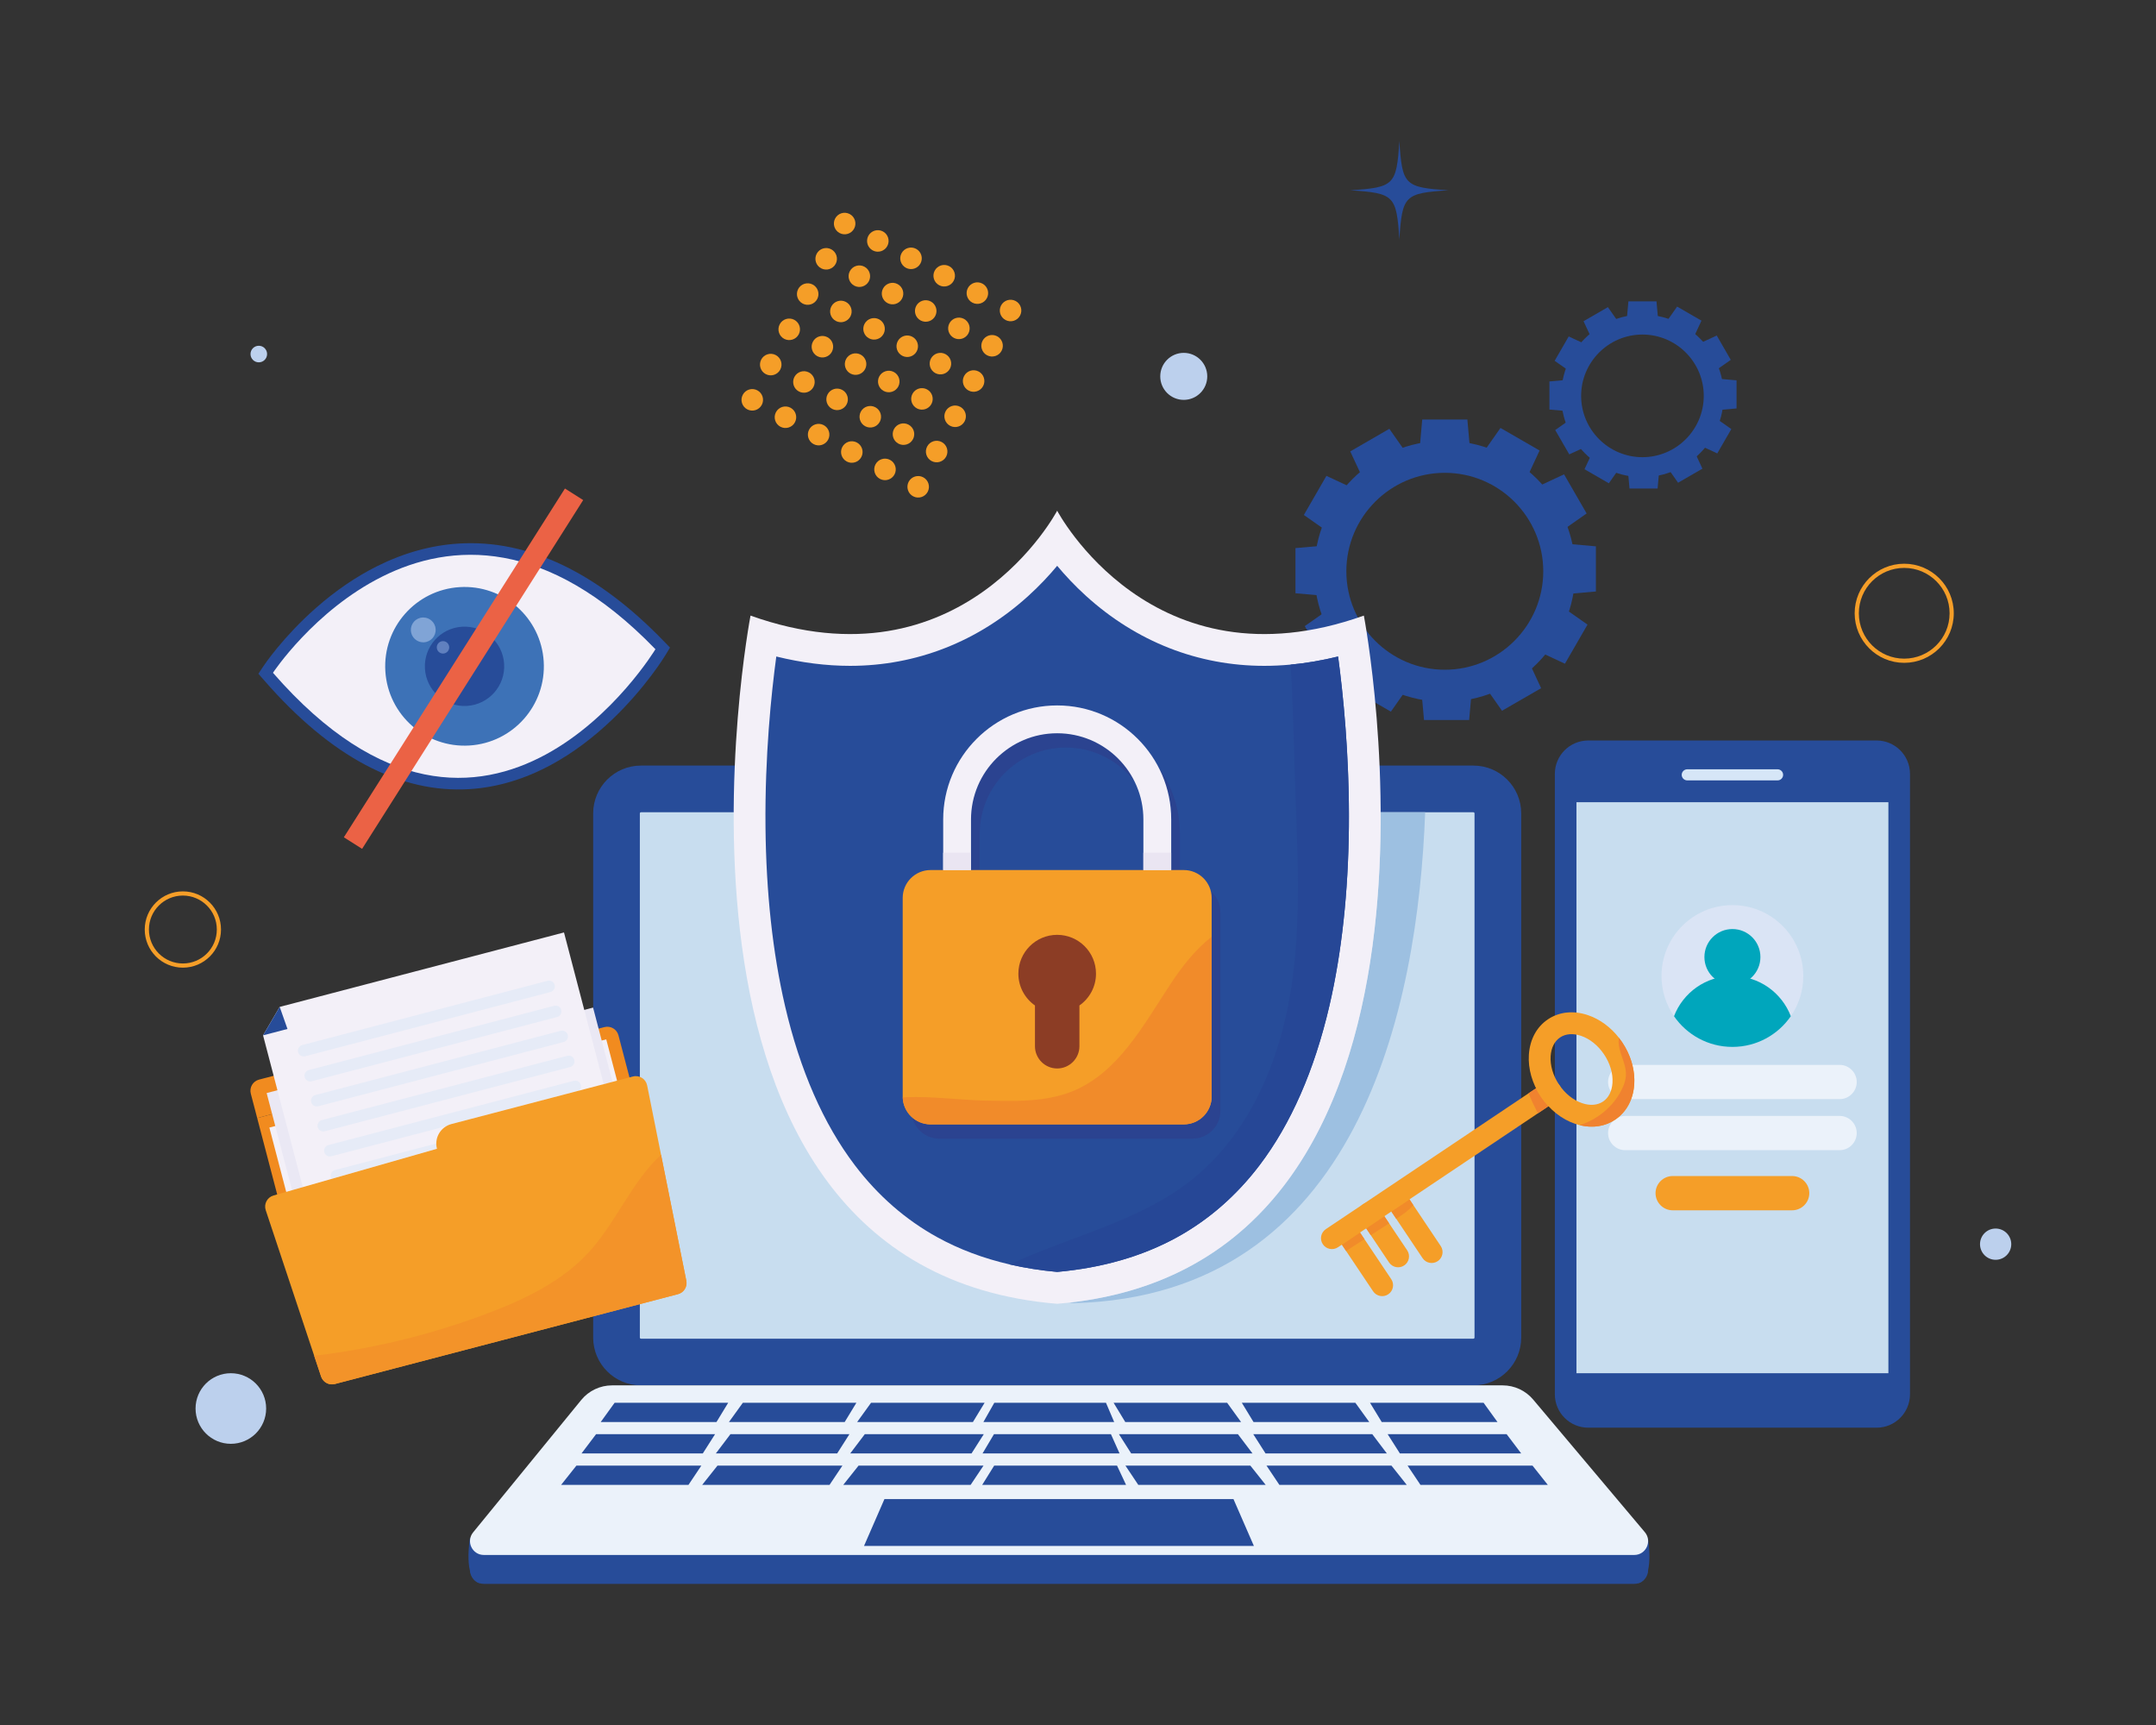 <?xml version="1.0" encoding="UTF-8"?>
<!-- Creator: CorelDRAW 2020 (64-Bit) -->
<svg xmlns="http://www.w3.org/2000/svg" xmlns:xlink="http://www.w3.org/1999/xlink" xmlns:xodm="http://www.corel.com/coreldraw/odm/2003" xml:space="preserve" width="127mm" height="101.6mm" version="1.1" style="shape-rendering:geometricPrecision; text-rendering:geometricPrecision; image-rendering:optimizeQuality; fill-rule:evenodd; clip-rule:evenodd" viewBox="0 0 12700 10160">
 <rect x="0" y="0" width="12700" height="10160" fill="#333333" stroke="none"/>
 <defs>
  <style type="text/css">
   <![CDATA[
    .fil0 {fill:none}
    .fil20 {fill:#FEFEFE;fill-rule:nonzero}
    .fil5 {fill:#F59E28;fill-rule:nonzero}
    .fil26 {fill:#F39329;fill-rule:nonzero}
    .fil17 {fill:#F18B2A;fill-rule:nonzero}
    .fil23 {fill:#F18B1F;fill-rule:nonzero}
    .fil21 {fill:#F0822F;fill-rule:nonzero}
    .fil12 {fill:#EB6245;fill-rule:nonzero}
    .fil8 {fill:#F3F0F8;fill-rule:nonzero}
    .fil4 {fill:#EBF2FA;fill-rule:nonzero}
    .fil24 {fill:#EAE8F4;fill-rule:nonzero}
    .fil18 {fill:#EAE5F2;fill-rule:nonzero}
    .fil25 {fill:#E6EBF7;fill-rule:nonzero}
    .fil6 {fill:#DAE4F5;fill-rule:nonzero}
    .fil3 {fill:#D6E6F7;fill-rule:nonzero}
    .fil2 {fill:#C8DDEF;fill-rule:nonzero}
    .fil16 {fill:#8C3D25;fill-rule:nonzero}
    .fil27 {fill:#BCD0ED;fill-rule:nonzero}
    .fil19 {fill:#BBD5EA;fill-rule:nonzero}
    .fil22 {fill:#B3CFE8;fill-rule:nonzero}
    .fil13 {fill:#9DC0E1;fill-rule:nonzero}
    .fil10 {fill:#80A4D6;fill-rule:nonzero}
    .fil11 {fill:#6080BF;fill-rule:nonzero}
    .fil9 {fill:#3D72B7;fill-rule:nonzero}
    .fil7 {fill:#00A6BC;fill-rule:nonzero}
    .fil1 {fill:#274C99;fill-rule:nonzero}
    .fil14 {fill:#264796;fill-rule:nonzero}
    .fil15 {fill:#2B4390;fill-rule:nonzero}
   ]]>
  </style>
 </defs>
 <g id="Layer_x0020_1">
  <rect class="fil0" x="-0.03" y="-0.03" width="12700" height="10160"></rect>
  <g id="_2731583358480">
   <path class="fil1" d="M8510.69 3944.64c-319.87,0 -579.95,-260.14 -579.95,-579.9 0,-319.77 260.08,-579.92 579.95,-579.92 319.72,0 579.94,260.15 579.94,579.92 0,319.76 -260.22,579.9 -579.94,579.9zm0 -1348.5c-424.53,0 -768.62,344.11 -768.62,768.6 0,424.48 344.09,768.59 768.62,768.59 424.38,0 768.48,-344.11 768.48,-768.59 0,-424.49 -344.1,-768.6 -768.48,-768.6z"></path>
   <polygon class="fil1" points="8659.37,2648.57 8362.01,2648.57 8377.64,2471.03 8643.6,2471.03 "></polygon>
   <polygon class="fil1" points="8286.45,2671.61 8028.81,2820.29 7953.69,2658.67 8183.94,2525.73 "></polygon>
   <polygon class="fil1" points="7974.9,2878.04 7826.37,3135.55 7680.41,3033.16 7813.32,2802.87 "></polygon>
   <polygon class="fil1" points="7808.45,3212.52 7808.45,3509.86 7630.95,3494.14 7630.95,3228.25 "></polygon>
   <polygon class="fil1" points="7831.53,3585.45 7980.21,3842.94 7818.48,3918.11 7685.72,3687.83 "></polygon>
   <polygon class="fil1" points="8037.99,3896.88 8295.34,4045.56 8193.12,4191.44 7962.86,4058.51 "></polygon>
   <polygon class="fil1" points="8372.33,4063.39 8669.69,4063.39 8654.06,4240.93 8388.25,4240.93 "></polygon>
   <polygon class="fil1" points="8745.25,4040.35 9002.89,3891.68 9078.02,4053.29 8847.76,4186.25 "></polygon>
   <polygon class="fil1" points="9056.8,3833.92 9205.33,3576.43 9351.29,3678.81 9218.38,3909.08 "></polygon>
   <polygon class="fil1" points="9223.25,3499.45 9223.25,3202.11 9400.75,3217.82 9400.75,3483.72 "></polygon>
   <polygon class="fil1" points="9200.31,3126.54 9051.64,2869.02 9213.22,2793.85 9346.13,3024.14 "></polygon>
   <polygon class="fil1" points="8993.86,2815.09 8736.36,2666.41 8838.73,2520.53 9068.99,2653.46 "></polygon>
   <path class="fil1" d="M9674.88 2692.73c-199.15,0 -361.16,-162.01 -361.16,-361.15 0,-199.15 162.01,-361.16 361.16,-361.16 199,0 361.15,162.01 361.15,361.16 0,199.14 -162.15,361.15 -361.15,361.15zm0 -839.83c-264.38,0 -478.73,214.32 -478.73,478.68 0,264.36 214.35,478.67 478.73,478.67 264.38,0 478.58,-214.31 478.58,-478.67 0,-264.36 -214.2,-478.68 -478.58,-478.68z"></path>
   <polygon class="fil1" points="9767.5,1885.57 9582.26,1885.57 9592.15,1774.99 9757.61,1774.99 "></polygon>
   <polygon class="fil1" points="9535.23,1899.92 9374.8,1992.51 9327.92,1891.86 9471.43,1809.05 "></polygon>
   <polygon class="fil1" points="9341.25,2028.47 9248.63,2188.85 9157.73,2125.07 9240.6,1981.66 "></polygon>
   <polygon class="fil1" points="9237.45,2236.79 9237.45,2421.96 9126.91,2412.16 9126.91,2246.58 "></polygon>
   <polygon class="fil1" points="9251.78,2469.04 9344.55,2629.4 9243.9,2676.22 9161.03,2532.8 "></polygon>
   <polygon class="fil1" points="9380.39,2663 9540.82,2755.59 9477.02,2846.46 9333.65,2763.64 "></polygon>
   <polygon class="fil1" points="9588.85,2766.7 9773.95,2766.7 9764.2,2877.27 9598.6,2877.27 "></polygon>
   <polygon class="fil1" points="9820.98,2752.35 9981.41,2659.76 10028.15,2760.41 9884.78,2843.22 "></polygon>
   <polygon class="fil1" points="10014.96,2623.78 10107.58,2463.41 10198.48,2527.18 10115.61,2670.6 "></polygon>
   <polygon class="fil1" points="10118.62,2415.48 10118.62,2230.3 10229.16,2240.07 10229.16,2405.68 "></polygon>
   <polygon class="fil1" points="10104.28,2183.23 10011.8,2022.85 10112.45,1976.04 10195.18,2119.47 "></polygon>
   <polygon class="fil1" points="9975.67,1989.27 9815.38,1896.67 9879.18,1805.81 10022.56,1888.61 "></polygon>
   <path class="fil1" d="M11054.13 8408.87l-1698.4 0c-108.82,0 -196.85,-88.11 -196.85,-196.82l0 -3653.88c0,-108.69 88.03,-196.8 196.85,-196.8l1698.4 0c108.67,0 196.71,88.11 196.71,196.8l0 3653.88c0,108.71 -88.04,196.82 -196.71,196.82z"></path>
   <polygon class="fil2" points="9286.19,8088.06 11123.61,8088.06 11123.61,4724.92 9286.19,4724.92 "></polygon>
   <path class="fil3" d="M10470.89 4596.42l-532.06 0c-17.92,0 -32.69,-14.71 -32.69,-32.7l0 0c0,-17.98 14.77,-32.7 32.69,-32.7l532.06 0c17.92,0 32.69,14.72 32.69,32.7l0 0c0,17.99 -14.77,32.7 -32.69,32.7z"></path>
   <path class="fil4" d="M10836.34 6473.77l-1262.97 0c-55.48,0 -100.94,-45.41 -100.94,-100.91 0,-55.5 45.46,-100.91 100.94,-100.91l1262.97 0c55.49,0 100.79,45.41 100.79,100.91 0,55.5 -45.3,100.91 -100.79,100.91z"></path>
   <path class="fil4" d="M10836.34 6774.39l-1262.97 0c-55.48,0 -100.94,-45.41 -100.94,-100.91 0,-55.5 45.46,-100.9 100.94,-100.9l1262.97 0c55.49,0 100.79,45.4 100.79,100.9 0,55.5 -45.3,100.91 -100.79,100.91z"></path>
   <path class="fil5" d="M10556.77 7128.51l-703.68 0c-55.63,0 -101.08,-45.39 -101.08,-100.91 0,-55.5 45.45,-100.9 101.08,-100.9l703.68 0c55.48,0 100.93,45.4 100.93,100.9 0,55.52 -45.45,100.91 -100.93,100.91z"></path>
   <path class="fil6" d="M10204.93 6166.19c-142.8,0 -268.83,-71.59 -343.95,-180.77 -46.46,-67.31 -73.84,-148.9 -73.84,-236.85 0,-230.63 187.1,-417.6 417.79,-417.6 230.54,0 417.5,186.97 417.5,417.6 0,87.95 -27.1,169.51 -73.55,236.81 -75.27,109.22 -201.3,180.81 -343.95,180.81z"></path>
   <path class="fil7" d="M10548.88 5985.38c-75.41,109.24 -201.3,180.81 -343.95,180.81 -142.8,0 -268.83,-71.57 -344.1,-180.77 52.91,-138.51 186.96,-236.83 344.1,-236.83 156.99,0 291.05,98.32 343.95,236.79z"></path>
   <path class="fil7" d="M10369.81 5636.83c0,91.08 -73.84,164.9 -164.88,164.9 -91.19,0 -165.02,-73.82 -165.02,-164.9 0,-91.06 73.83,-164.9 165.02,-164.9 91.04,0 164.88,73.84 164.88,164.9z"></path>
   <path class="fil1" d="M2765.07 4647.85c-409.87,25.26 -816.55,-190.17 -1208.73,-640.29l-34.16 -39.21 28.68 -43.38c4.6,-6.96 114.97,-172.55 310.7,-344.7 115.43,-101.51 236.86,-184.31 360.92,-246.13 156.72,-78.08 318.04,-122.73 479.48,-132.66 408.51,-25.16 814.93,168.26 1208.09,574.89l36.59 37.87 -27.29 45.06c-4.6,7.6 -115.01,188.5 -310.77,376.37 -115.69,110.96 -237.38,201.35 -361.62,268.64 -157.52,85.28 -319.65,133.57 -481.89,143.54z"></path>
   <path class="fil8" d="M1607.88 3962.66c0,0 969.13,-1466.65 2252.98,-138.76 0,0 -972.99,1607.92 -2252.98,138.76z"></path>
   <path class="fil9" d="M3202.7 3895.77c15.89,257.6 -180.09,479.3 -437.63,495.17 -257.63,15.86 -479.32,-180.1 -495.19,-437.72 -15.86,-257.59 180.1,-479.31 437.71,-495.16 257.62,-15.86 479.34,180.1 495.11,437.71z"></path>
   <path class="fil1" d="M2969.59 3910.13c7.89,128.8 -90.15,239.66 -218.87,247.59 -128.85,7.93 -239.68,-90.05 -247.62,-218.85 -7.94,-128.8 90.05,-239.66 218.82,-247.6 128.82,-7.92 239.67,90.07 247.67,218.86z"></path>
   <path class="fil10" d="M2493.18 3783.18c-38.34,0 -70.54,-29.85 -72.92,-68.64 -2.48,-40.32 28.19,-75.01 68.49,-77.49 1.53,-0.09 3.07,-0.15 4.57,-0.15 38.34,0 70.54,29.87 72.94,68.65 2.48,40.32 -28.21,75.01 -68.51,77.51 -1.53,0.07 -3.07,0.12 -4.57,0.12z"></path>
   <path class="fil11" d="M2609.45 3849.37c-19.17,0 -35.27,-14.93 -36.46,-34.33 -1.24,-20.16 14.1,-37.5 34.25,-38.74 0.77,-0.06 1.53,-0.08 2.28,-0.08 19.17,0 35.27,14.94 36.48,34.32 1.23,20.17 -14.11,37.52 -34.27,38.76 -0.76,0.05 -1.53,0.07 -2.28,0.07z"></path>
   <polygon class="fil12" points="2132.98,4999.58 2025.52,4931.46 3327.81,2877.27 3435.27,2945.39 "></polygon>
   <path class="fil1" d="M8679.15 8159.63l-4903.4 0c-155.56,0 -281.66,-126.09 -281.66,-281.65l0 -3087.18c0,-155.56 126.1,-281.67 281.66,-281.67l4903.4 0c155.56,0 281.59,126.11 281.59,281.67l0 3087.18c0,155.56 -126.03,281.65 -281.59,281.65z"></path>
   <path class="fil2" d="M8685.75 4790.81l0 3087.14c0,3.76 -3.01,6.72 -6.74,6.72l-4903.26 0c-3.73,0 -6.68,-2.96 -6.68,-6.72l0 -3087.14c0,-3.74 2.95,-6.72 6.68,-6.72l4903.26 0c3.73,0 6.74,2.98 6.74,6.72z"></path>
   <path class="fil1" d="M3423.67 8416.14l-636.58 779.38c-43.6,53.3 -5.69,133.26 63.22,133.26l6776.25 0c69.54,0 107.1,-81.13 62.51,-134.21l-657.94 -781.15c-44.59,-52.97 -110.39,-83.52 -179.64,-83.52l-5246.1 0c-70.43,0 -137.15,31.66 -181.72,86.24z"></path>
   <path class="fil1" d="M2768.47 9058.63c0,0 -41.41,238.02 55.21,265.81l375.2 -265.81 -430.41 0z"></path>
   <path class="fil1" d="M9707.14 9058.63c0,0 41.43,238.02 -55.2,265.81l-375.21 -265.81 430.41 0z"></path>
   <path class="fil4" d="M3423.67 8245.87l-636.58 779.38c-43.6,53.32 -5.69,133.28 63.22,133.28l6776.25 0c69.54,0 107.1,-81.14 62.51,-134.23l-657.94 -781.15c-44.59,-52.96 -110.39,-83.52 -179.64,-83.52l-5246.1 0c-70.43,0 -137.15,31.68 -181.72,86.24z"></path>
   <polygon class="fil1" points="3620.41,8262.12 4289.41,8262.12 4220.49,8375.5 3538.57,8375.5 "></polygon>
   <polygon class="fil1" points="4375.72,8262.12 5044.62,8262.12 4975.71,8375.5 4293.9,8375.5 "></polygon>
   <polygon class="fil1" points="5130.94,8262.12 5799.93,8262.12 5731.03,8375.5 5049.1,8375.5 "></polygon>
   <polygon class="fil1" points="5857.01,8262.12 6514.79,8262.12 6563.11,8375.5 5792.81,8375.5 "></polygon>
   <polygon class="fil1" points="8739.08,8262.12 8070.1,8262.12 8139.07,8375.5 8820.95,8375.5 "></polygon>
   <polygon class="fil1" points="7983.79,8262.12 7314.96,8262.12 7383.92,8375.5 8065.66,8375.5 "></polygon>
   <polygon class="fil1" points="7228.5,8262.12 6559.67,8262.12 6628.49,8375.5 7310.51,8375.5 "></polygon>
   <polygon class="fil1" points="3511.08,8447.18 4212.06,8447.18 4139.87,8560.56 3425.42,8560.56 "></polygon>
   <polygon class="fil1" points="4302.55,8447.18 5003.54,8447.18 4931.34,8560.56 4216.78,8560.56 "></polygon>
   <polygon class="fil1" points="5094.02,8447.18 5795,8447.18 5722.82,8560.56 5008.24,8560.56 "></polygon>
   <polygon class="fil1" points="5854.93,8447.18 6544.04,8447.18 6594.79,8560.56 5787.66,8560.56 "></polygon>
   <polygon class="fil1" points="8875,8447.18 8174.05,8447.18 8246.17,8560.56 8960.74,8560.56 "></polygon>
   <polygon class="fil1" points="8083.58,8447.18 7382.49,8447.18 7454.75,8560.56 8169.32,8560.56 "></polygon>
   <polygon class="fil1" points="7292.02,8447.18 6591.21,8447.18 6663.33,8560.56 7377.9,8560.56 "></polygon>
   <polygon class="fil1" points="3395.4,8632.25 4131.33,8632.25 4055.53,8745.63 3305.36,8745.63 "></polygon>
   <polygon class="fil1" points="4226.41,8632.25 4962.35,8632.25 4886.53,8745.63 4136.36,8745.63 "></polygon>
   <polygon class="fil1" points="5057.44,8632.25 5793.37,8632.25 5717.55,8745.63 4967.28,8745.63 "></polygon>
   <polygon class="fil1" points="5856.24,8632.25 6579.88,8632.25 6633.08,8745.63 5785.7,8745.63 "></polygon>
   <polygon class="fil1" points="9027.26,8632.25 8291.33,8632.25 8367.17,8745.63 9117.3,8745.63 "></polygon>
   <polygon class="fil1" points="8196.42,8632.25 7460.34,8632.25 7536.18,8745.63 8286.45,8745.63 "></polygon>
   <polygon class="fil1" points="7365.28,8632.25 6629.35,8632.25 6705.05,8745.63 7455.46,8745.63 "></polygon>
   <path class="fil13" d="M6324.39 7675.48c-7.88,-1.12 -15.77,-2.25 -23.65,-3.44 1557.17,-175.75 1836.32,-1755.39 1832.16,-2887.95l262.09 0c-42.73,1153.79 -392.13,2847.67 -2070.6,2891.39z"></path>
   <path class="fil8" d="M8033.83 3625.8c-1247.92,444.85 -1806.5,-617.83 -1806.5,-617.83 0,0 -558.31,1062.68 -1806.36,617.83 0,0 -736.71,3843.32 1806.36,4053.39 2543.29,-210.07 1806.5,-4053.39 1806.5,-4053.39z"></path>
   <path class="fil1" d="M7945.66 4870.02c-3.73,387.1 -42.3,741.59 -114.7,1053.58 -88.32,380.21 -226.96,696.59 -412.2,940.24 -135.49,178.18 -298.65,320.64 -485.17,423.34 -203.02,111.83 -440.59,180.48 -706.26,204.23 -96.63,-8.64 -189.8,-23.28 -278.85,-43.81 -155.23,-35.73 -298.18,-89.34 -427.12,-160.42 -186.67,-102.7 -349.89,-245.16 -485.29,-423.34 -185.24,-243.65 -323.92,-560.03 -412.11,-940.24 -72.4,-311.99 -111.09,-666.48 -114.81,-1053.58 -3.95,-418.89 34.29,-786.48 63.66,-1003.29 148.43,36.57 294.01,55 434.89,55 389.76,-0.05 752.79,-142.46 1049.77,-411.93 66.77,-60.62 123.41,-121.51 169.86,-177.26 46.6,55.75 103.08,116.69 169.9,177.3 296.92,269.43 659.94,411.89 1049.78,411.89l0.14 0c51.04,0 102.8,-2.44 154.98,-7.3 91.91,-8.47 185.24,-24.4 279.87,-47.7 29.39,216.76 67.67,584.4 63.66,1003.29z"></path>
   <path class="fil14" d="M6227.33 7491.41c-96.63,-8.64 -189.8,-23.28 -278.85,-43.81 355.7,-166.5 754.99,-250.73 1063.53,-492.56 313.13,-245.34 494.64,-628.26 572.92,-1018.31 78.28,-389.98 63.51,-791.86 48.32,-1189.38 -10.47,-277.28 -13.62,-555.97 -31.12,-832.92 91.91,-8.47 185.24,-24.4 279.87,-47.7 27.96,206.18 63.94,548.86 63.94,942.3 0,20.2 -0.14,40.53 -0.28,60.99 -3.73,387.1 -42.3,741.59 -114.7,1053.58 -88.32,380.21 -226.96,696.59 -412.2,940.24 -135.49,178.18 -298.65,320.64 -485.17,423.34 -203.02,111.83 -440.59,180.48 -706.26,204.23z"></path>
   <path class="fil15" d="M7024.48 6706.52l-1491.4 0c-77.01,0 -141.74,-53.11 -159.49,-124.72 28.91,25.23 66.71,40.54 108.11,40.54l1491.46 0c90.75,0 164.16,-73.56 164.16,-164.27l0 -1169.37c0,-13.63 -1.58,-26.9 -4.59,-39.56 34.27,30.11 56.2,74.4 56.2,123.75l0 1169.35c0,90.72 -73.55,164.28 -164.45,164.28zm-74.12 -1582.08l-51.33 0 0 -298.02c0,-110.19 -26.81,-214.3 -73.98,-306.14 78.86,110.08 125.31,244.87 125.31,390.33l0 213.83zm-1179.13 0l-51.49 0 0 -298.02c0,-279.92 227.75,-507.66 507.59,-507.66 201.01,0 375.06,117.32 457.36,287.04 -92.9,-123.11 -240.15,-202.86 -405.89,-202.86 -279.82,0 -507.57,227.74 -507.57,507.67l0 213.83z"></path>
   <path class="fil8" d="M6735.16 5334.09l-1015.42 0 0 -507.67c0,-279.92 227.75,-507.66 507.59,-507.66 280.01,0 507.83,227.74 507.83,507.66l0 507.67zm-507.83 -1179.24c-370.22,0 -671.46,301.27 -671.46,671.57l0 671.58 1343.16 0 0 -671.58c0,-370.3 -301.37,-671.57 -671.7,-671.57z"></path>
   <path class="fil5" d="M7137.32 5288.7l0 1169.37c0,90.71 -73.41,164.27 -164.16,164.27l-1491.46 0c-88.83,0 -161.25,-70.52 -164.2,-158.62 -0.11,-1.87 -0.11,-3.73 -0.11,-5.65l0 -1169.37c0,-90.7 73.5,-164.26 164.31,-164.26l1491.46 0c90.75,0 164.16,73.56 164.16,164.26z"></path>
   <path class="fil16" d="M6456.01 5734.68c0,-126.27 -102.37,-228.64 -228.68,-228.64 -126.14,0 -228.57,102.37 -228.57,228.64 0,77.54 38.67,145.99 97.71,187.34l0 240.15c0,72.05 58.89,130.99 130.86,130.99 72.11,0 131.04,-58.94 131.04,-130.99l0 -240.15c59.07,-41.35 97.64,-109.8 97.64,-187.34z"></path>
   <path class="fil17" d="M6973.16 6622.34l-1491.46 0c-88.83,0 -161.25,-70.52 -164.2,-158.62 25.85,-1.58 51.91,-2.26 78.21,-2.26 148.76,0 302.57,21.55 448.7,21.55 32.31,0.68 64.85,1.25 97.39,1.25 129.37,0 259.01,-9.06 377.86,-57.81 267.54,-109.76 415.78,-388.55 574.93,-630.08 67.1,-102 146.96,-204.86 242.73,-278.87l0 940.57c0,90.71 -73.41,164.27 -164.16,164.27z"></path>
   <polygon class="fil18" points="5555.87,5124.44 5719.75,5124.44 5719.75,5022.43 5555.87,5022.43 "></polygon>
   <polygon class="fil18" points="6735.16,5124.44 6899.04,5124.44 6899.04,5022.43 6735.16,5022.43 "></polygon>
   <polygon class="fil1" points="7386.07,9105.38 5089.53,9105.38 5209.81,8829.34 7265.78,8829.34 "></polygon>
   <path class="fil5" d="M7987.09 7223.45l208.03 310.63c19.79,29.49 11.9,69.4 -17.63,89.15 -29.39,19.74 -69.25,11.86 -89.18,-17.65l-208.03 -310.63c-19.79,-29.49 -11.9,-69.38 17.63,-89.12 29.54,-19.76 69.39,-11.87 89.18,17.62z"></path>
   <path class="fil5" d="M8278.57 7028.2l208.03 310.67c19.79,29.46 11.9,69.37 -17.63,89.12 -29.54,19.74 -69.4,11.87 -89.18,-17.62l-208.04 -310.64c-19.78,-29.49 -11.89,-69.4 17.64,-89.15 29.39,-19.74 69.25,-11.85 89.18,17.62z"></path>
   <path class="fil5" d="M8118.71 7109.9l170.32 254.26c19.79,29.49 11.9,69.37 -17.63,89.13 -29.54,19.76 -69.39,11.87 -89.18,-17.62l-170.33 -254.26c-19.78,-29.49 -11.9,-69.37 17.64,-89.13 29.54,-19.76 69.39,-11.87 89.18,17.62z"></path>
   <path class="fil17" d="M7929.46 7368.29l-25.1 -37.5 106.67 -71.5 26.53 39.47c-36.13,23.03 -72.55,45.67 -108.1,69.53z"></path>
   <polygon class="fil19" points="8074.55,7274.97 8047.74,7234.76 8074.55,7274.97 "></polygon>
   <path class="fil17" d="M8074.55 7274.97l-26.81 -40.21 106.67 -71.5 28.24 42.23c-35.99,23.15 -72.12,46.33 -108.1,69.48z"></path>
   <path class="fil17" d="M8224.52 7178.58l-28.82 -43 106.81 -71.52 22.65 33.85c-27.52,32.39 -64.23,57.24 -100.64,80.67z"></path>
   <path class="fil5" d="M9187.55 6393.91c19.65,29.45 11.76,69.35 -17.63,89.09l-1288.49 863.13c-29.54,19.75 -69.4,11.88 -89.18,-17.59 -19.79,-29.47 -11.9,-69.39 17.63,-89.13l1288.5 -863.14c29.39,-19.74 69.39,-11.84 89.17,17.64z"></path>
   <path class="fil20" d="M9004.47 6439.14c0,-0.01 0,0 0,0l43.58 -29.16 0 0 -43.58 29.16z"></path>
   <path class="fil21" d="M9059.09 6557.28c-1.15,-2.15 -2.29,-4.3 -3.3,-6.48 -14.76,-29.53 -35.41,-69.76 -51.32,-111.66l43.58 -29.16c8.46,16.95 18.07,33.51 28.82,49.57 13.33,20.1 28.24,38.83 44.44,56.02l-62.22 41.71z"></path>
   <path class="fil5" d="M9134.07 6220.26c3.16,-48.93 22.95,-87.92 55.63,-109.84 32.84,-21.94 76.42,-25.37 122.87,-9.7 52.34,17.68 100.8,56.62 136.35,109.6 35.42,52.99 53.05,112.58 49.47,167.8 -3.3,48.92 -22.94,87.93 -55.78,109.85 -32.68,21.91 -76.13,25.35 -122.58,9.7 -52.47,-17.71 -100.93,-56.63 -136.49,-109.61 -35.41,-53.01 -53.05,-112.59 -49.47,-167.8zm402.31 -107.91c-49.18,-63 -113.12,-109.85 -182.8,-133.36 -85.02,-28.72 -168.61,-19.96 -235.42,24.69 -66.52,44.64 -106.38,118.59 -112.26,208.23 -5.45,83.32 19.79,171.27 70.97,247.64 51.04,76.37 122.87,133.15 202.01,159.84 8.61,2.93 17.35,5.46 25.95,7.62 75.99,18.93 149.54,7.79 209.33,-32.29 66.67,-44.67 106.67,-118.62 112.4,-208.25 5.45,-83.32 -19.78,-171.26 -70.97,-247.64 -6.16,-9.11 -12.47,-17.96 -19.21,-26.48z"></path>
   <path class="fil22" d="M9375.95 6635.99l0 0zm-0.15 0c-22.79,-0.01 -46.02,-2.88 -69.68,-8.66 23.66,5.77 46.89,8.65 69.68,8.66z"></path>
   <path class="fil21" d="M9375.95 6635.99c-0.15,0 -0.15,0 -0.15,0 -22.79,-0.01 -46.02,-2.89 -69.68,-8.66 -0.43,-0.11 -0.86,-0.21 -1.29,-0.32l0 0c104.81,-32.99 196.71,-108.18 246.46,-206.45 14.62,-28.62 25.81,-59.61 26.38,-91.69 1.44,-70.78 -48.74,-136.13 -42.58,-206.63 0.43,-3.34 0.86,-6.63 1.29,-9.89 6.74,8.52 13.05,17.37 19.21,26.48 46.6,69.49 71.69,148.61 71.69,225.08 0,7.55 -0.29,15.06 -0.72,22.56 -2.01,31.18 -8.17,60.47 -18.21,87.3 -18.64,50.25 -50.61,91.83 -94.19,120.95l0 0c-0.43,0.28 -0.86,0.57 -1.29,0.86 -0.43,0.25 -0.72,0.5 -1.15,0.76 -40.29,26.31 -86.74,39.65 -135.77,39.65l0 0z"></path>
   <path class="fil23" d="M4016.42 7523.84l-2110.93 552.71 -390.52 -1491.5 2045.29 -535.52c36.27,-9.48 73.29,12.18 82.83,48.4l373.33 1425.91z"></path>
   <path class="fil23" d="M2000.13 6234.59l-474.35 124.19c-36.21,9.49 -57.88,46.53 -48.39,82.73l37.58 143.54 728.59 -190.76 -5.34 -20.42c-27.29,-104.21 -133.87,-166.56 -238.09,-139.28z"></path>
   <polygon class="fil8" points="3777.93,6911.5 1793.52,7431.07 1586.69,6641.08 3571.11,6121.51 "></polygon>
   <polygon class="fil24" points="3700.38,6724.48 1777.52,7227.95 1570.69,6437.97 3493.55,5934.5 "></polygon>
   <polygon class="fil8" points="3322.22,5491.98 1647.64,5930.44 1549.6,6098.01 1828.54,7163.42 3635.96,6690.19 "></polygon>
   <polygon class="fil1" points="1549.6,6098.01 1693.36,6060.38 1647.64,5930.44 "></polygon>
   <path class="fil25" d="M1788.96 6222.33c-15.14,0 -29.06,-10.19 -33.06,-25.47 -4.75,-18.17 6.22,-36.91 24.37,-41.67l1445.44 -378.46c2.84,-0.75 5.81,-1.1 8.55,-1.1 15.22,0 29.13,10.19 33.07,25.47 4.84,18.16 -6.12,36.91 -24.31,41.65l-1445.46 378.48c-2.87,0.75 -5.76,1.1 -8.6,1.1z"></path>
   <path class="fil25" d="M1827.53 6369.58c-15.14,0 -29.07,-10.2 -33.08,-25.49 -4.75,-18.15 6.21,-36.89 24.37,-41.65l1445.45 -378.45c2.85,-0.76 5.8,-1.12 8.54,-1.12 15.24,0 29.15,10.19 33.09,25.49 4.82,18.15 -6.13,36.89 -24.31,41.64l-1445.48 378.47c-2.86,0.75 -5.76,1.11 -8.58,1.11z"></path>
   <path class="fil25" d="M1866.07 6516.82c-15.13,0 -29.05,-10.19 -33.05,-25.48 -4.76,-18.15 6.2,-36.88 24.37,-41.64l1445.44 -378.47c2.86,-0.76 5.7,-1.1 8.55,-1.1 15.23,0 29.13,10.19 33.08,25.48 4.83,18.15 -6.24,36.9 -24.32,41.64l-1445.47 378.47c-2.87,0.76 -5.75,1.1 -8.6,1.1z"></path>
   <path class="fil25" d="M1904.62 6664.08c-15.13,0 -29.05,-10.19 -33.06,-25.49 -4.75,-18.15 6.2,-36.89 24.37,-41.64l1445.46 -378.46c2.85,-0.76 5.7,-1.12 8.54,-1.12 15.23,0 29.15,10.2 33.09,25.48 4.82,18.16 -6.25,36.9 -24.31,41.67l-1445.49 378.44c-2.87,0.75 -5.75,1.12 -8.6,1.12z"></path>
   <path class="fil25" d="M1943.18 6811.32c-15.14,0 -29.06,-10.19 -33.06,-25.47 -4.76,-18.17 6.21,-36.91 24.36,-41.67l1445.48 -378.46c2.85,-0.74 5.69,-1.1 8.54,-1.1 15.11,0 29.13,10.19 33.07,25.47 3.19,12.31 -0.75,24.86 -9.3,33.15l-753.15 197.21c-10.81,2.84 -20.89,7.06 -30.08,12.45l-677.27 177.32c-2.87,0.75 -5.75,1.1 -8.59,1.1z"></path>
   <path class="fil25" d="M1953.38 6943.51c-2.09,-3.11 -3.71,-6.6 -4.72,-10.42 -4.74,-18.15 6.23,-36.89 24.38,-41.65l596.91 -156.29c-0.05,10.24 1.21,20.66 3.93,31.04l-620.5 177.32z"></path>
   <path class="fil5" d="M3811.99 6392.73l81.96 408.67 148.86 742.12c7.01,35.18 -14.57,69.81 -49.29,78.89l-2020.71 529.06c-34.54,9.05 -70.19,-10.26 -81.47,-44.17l-40.79 -122.51 -285.22 -856.87c-12.19,-36.6 8.6,-75.96 45.67,-86.57l962.88 -275.16c-16.7,-63.8 21.47,-129.04 85.24,-145.74l1069.3 -279.98c37.68,-9.86 75.92,14.04 83.57,52.26z"></path>
   <path class="fil26" d="M1955.61 8153.71c-28.51,0 -54.85,-18.13 -64.27,-46.41l-40.79 -122.51c21.88,-2.64 43.99,-4.72 65.55,-7.6 326.91,-43.94 648.74,-125.42 957.2,-242.14 222.16,-84 443.67,-190.77 602.28,-367.52 156.34,-174.17 250.65,-413.49 418.37,-566.13l148.86 742.12c0.89,4.53 1.32,9.04 1.32,13.52 -0.11,30.16 -20.37,57.46 -50.61,65.37l-224.45 58.77 -274.98 71.99 -1521.28 398.3c-5.75,1.51 -11.5,2.24 -17.2,2.24z"></path>
   <path class="fil5" d="M5031.58 1346.07c-16.21,31.01 -54.55,42.97 -85.56,26.73 -31,-16.26 -42.94,-54.59 -26.72,-85.58 16.21,-31.03 54.55,-42.99 85.54,-26.73 31.02,16.26 43.06,54.57 26.74,85.58z"></path>
   <path class="fil5" d="M5227.12 1448.51c-16.32,31 -54.66,42.99 -85.67,26.73 -31,-16.26 -42.94,-54.57 -26.72,-85.58 16.31,-31.01 54.55,-42.97 85.66,-26.74 31,16.26 42.94,54.58 26.73,85.59z"></path>
   <path class="fil5" d="M5422.55 1550.95c-16.32,31.01 -54.56,42.98 -85.55,26.73 -31.11,-16.26 -43.06,-54.57 -26.74,-85.58 16.21,-31.01 54.55,-42.99 85.56,-26.73 31,16.25 42.94,54.57 26.73,85.58z"></path>
   <path class="fil5" d="M5617.98 1653.39c-16.22,31.01 -54.55,42.97 -85.55,26.73 -31.01,-16.26 -42.96,-54.57 -26.74,-85.58 16.22,-31.03 54.55,-42.99 85.57,-26.73 30.99,16.26 43.03,54.57 26.72,85.58z"></path>
   <path class="fil5" d="M5813.41 1755.83c-16.21,31.01 -54.55,42.99 -85.56,26.73 -31,-16.26 -42.93,-54.57 -26.73,-85.58 16.33,-31.01 54.56,-42.99 85.57,-26.73 31.09,16.26 43.04,54.57 26.72,85.58z"></path>
   <path class="fil5" d="M6008.94 1858.27c-16.31,31.01 -54.55,42.97 -85.55,26.73 -31.11,-16.26 -43.05,-54.57 -26.72,-85.58 16.21,-31.01 54.55,-42.98 85.55,-26.73 31,16.25 42.94,54.57 26.72,85.58z"></path>
   <path class="fil5" d="M4922.81 1553.73c-16.33,31.02 -54.56,42.97 -85.67,26.73 -31.01,-16.26 -42.95,-54.57 -26.62,-85.58 16.2,-31.01 54.55,-42.98 85.55,-26.73 30.99,16.25 42.94,54.57 26.74,85.58z"></path>
   <path class="fil5" d="M5118.24 1656.17c-16.22,31.01 -54.57,42.99 -85.57,26.73 -30.99,-16.26 -43.05,-54.58 -26.72,-85.58 16.21,-31.01 54.55,-42.98 85.55,-26.72 31,16.25 42.94,54.56 26.74,85.57z"></path>
   <path class="fil5" d="M5313.66 1758.61c-16.2,31.03 -54.56,42.99 -85.55,26.73 -31,-16.26 -42.95,-54.57 -26.73,-85.58 16.32,-31.01 54.56,-42.97 85.55,-26.73 31,16.26 43.06,54.57 26.73,85.58z"></path>
   <path class="fil5" d="M5509.2 1861.05c-16.33,31.02 -54.67,42.97 -85.66,26.73 -31,-16.25 -42.94,-54.57 -26.73,-85.58 16.32,-31.01 54.66,-42.99 85.67,-26.73 31,16.26 42.94,54.57 26.72,85.58z"></path>
   <path class="fil5" d="M5704.63 1963.49c-16.21,31.02 -54.56,42.99 -85.56,26.73 -31,-16.26 -43.04,-54.57 -26.72,-85.58 16.21,-31.01 54.55,-42.97 85.55,-26.72 31.01,16.25 42.93,54.58 26.73,85.57z"></path>
   <path class="fil5" d="M5900.05 2065.94c-16.2,31 -54.55,42.98 -85.55,26.72 -31,-16.24 -42.94,-54.57 -26.72,-85.58 16.21,-31.01 54.55,-42.97 85.55,-26.73 30.99,16.25 43.05,54.57 26.72,85.59z"></path>
   <path class="fil5" d="M4813.92 1761.39c-16.22,31.02 -54.56,42.99 -85.56,26.73 -31.01,-16.25 -42.95,-54.57 -26.73,-85.58 16.21,-31.01 54.55,-42.97 85.55,-26.71 31.01,16.23 43.05,54.55 26.74,85.56z"></path>
   <path class="fil5" d="M5009.45 1863.84c-16.32,31.01 -54.66,42.98 -85.67,26.72 -30.99,-16.26 -42.94,-54.57 -26.72,-85.58 16.31,-31.01 54.55,-42.97 85.66,-26.72 31,16.25 42.94,54.56 26.73,85.58z"></path>
   <path class="fil5" d="M5204.88 1966.29c-16.32,31 -54.55,42.97 -85.55,26.71 -31.11,-16.26 -43.06,-54.57 -26.73,-85.58 16.21,-31.01 54.54,-42.97 85.55,-26.73 31,16.26 42.94,54.59 26.73,85.6z"></path>
   <path class="fil5" d="M5400.31 2068.73c-16.21,31 -54.55,42.97 -85.55,26.71 -31.01,-16.25 -42.94,-54.57 -26.74,-85.58 16.22,-31.01 54.57,-42.97 85.57,-26.72 30.99,16.25 42.94,54.56 26.72,85.59z"></path>
   <path class="fil5" d="M5595.74 2171.16c-16.21,31.01 -54.55,42.96 -85.56,26.74 -31,-16.26 -42.94,-54.59 -26.73,-85.6 16.33,-31.01 54.56,-42.98 85.57,-26.72 31.09,16.26 43.04,54.56 26.72,85.58z"></path>
   <path class="fil5" d="M5791.27 2273.61c-16.31,31.01 -54.55,42.97 -85.66,26.71 -31,-16.26 -42.94,-54.55 -26.61,-85.58 16.2,-31.01 54.55,-42.97 85.55,-26.73 31,16.26 42.94,54.57 26.72,85.6z"></path>
   <path class="fil5" d="M4705.14 1969.07c-16.33,31.01 -54.55,42.97 -85.67,26.71 -31.01,-16.26 -42.95,-54.55 -26.62,-85.58 16.21,-31.01 54.55,-42.97 85.55,-26.72 31.01,16.26 42.94,54.57 26.74,85.59z"></path>
   <path class="fil5" d="M4900.56 2071.5c-16.21,31.02 -54.56,42.98 -85.55,26.72 -31,-16.24 -43.06,-54.56 -26.73,-85.58 16.21,-31.01 54.55,-42.97 85.55,-26.71 31.01,16.25 42.94,54.55 26.73,85.57z"></path>
   <path class="fil5" d="M5095.99 2173.94c-16.22,31.01 -54.56,42.98 -85.55,26.74 -31,-16.26 -42.95,-54.59 -26.73,-85.6 16.32,-31.01 54.55,-42.98 85.55,-26.72 31,16.26 43.06,54.56 26.73,85.58z"></path>
   <path class="fil5" d="M5291.53 2276.39c-16.33,31.01 -54.66,42.97 -85.66,26.71 -31,-16.24 -42.94,-54.57 -26.73,-85.58 16.32,-31.01 54.66,-42.97 85.67,-26.72 31,16.26 42.92,54.58 26.72,85.59z"></path>
   <path class="fil5" d="M5486.97 2378.82c-16.22,31.01 -54.56,42.98 -85.57,26.74 -31,-16.26 -43.04,-54.58 -26.72,-85.6 16.21,-31.01 54.55,-42.97 85.55,-26.71 31.01,16.25 42.94,54.57 26.74,85.57z"></path>
   <path class="fil5" d="M5682.4 2481.26c-16.22,31.01 -54.56,42.98 -85.57,26.72 -30.99,-16.26 -42.94,-54.57 -26.72,-85.56 16.21,-31.01 54.55,-42.99 85.55,-26.74 30.99,16.26 43.05,54.56 26.74,85.58z"></path>
   <path class="fil5" d="M4596.25 2176.72c-16.22,31.01 -54.56,42.98 -85.56,26.72 -31.01,-16.24 -42.95,-54.55 -26.74,-85.56 16.22,-31.01 54.56,-42.99 85.57,-26.73 31,16.25 43.04,54.57 26.73,85.57z"></path>
   <path class="fil5" d="M4791.78 2279.17c-16.32,31.01 -54.67,42.97 -85.67,26.71 -31,-16.24 -42.94,-54.56 -26.72,-85.56 16.33,-31.03 54.55,-42.98 85.66,-26.73 31,16.25 42.94,54.57 26.73,85.58z"></path>
   <path class="fil5" d="M4987.21 2381.61c-16.31,31 -54.55,42.97 -85.55,26.73 -31.11,-16.26 -43.06,-54.59 -26.73,-85.6 16.21,-31.01 54.56,-42.96 85.56,-26.71 30.99,16.25 42.94,54.56 26.72,85.58z"></path>
   <path class="fil5" d="M5182.64 2484.04c-16.21,31.01 -54.55,43 -85.55,26.74 -31.01,-16.26 -42.94,-54.57 -26.74,-85.58 16.22,-31.01 54.57,-43 85.57,-26.74 30.99,16.26 42.94,54.58 26.72,85.58z"></path>
   <path class="fil5" d="M5378.07 2586.49c-16.21,31.02 -54.55,42.97 -85.55,26.71 -31.01,-16.24 -42.95,-54.55 -26.73,-85.58 16.32,-31.01 54.55,-42.96 85.54,-26.71 31.12,16.25 43.06,54.57 26.74,85.58z"></path>
   <path class="fil5" d="M5573.62 2688.92c-16.33,31.02 -54.55,42.98 -85.67,26.74 -31.01,-16.26 -42.95,-54.59 -26.62,-85.6 16.2,-31.01 54.55,-42.96 85.55,-26.71 31,16.26 42.94,54.56 26.74,85.57z"></path>
   <path class="fil5" d="M4487.47 2384.39c-16.33,31.02 -54.56,42.97 -85.67,26.73 -31.01,-16.26 -42.94,-54.58 -26.62,-85.6 16.21,-31.01 54.55,-42.96 85.56,-26.71 31,16.26 42.93,54.56 26.73,85.58z"></path>
   <path class="fil5" d="M4682.89 2486.83c-16.2,31.02 -54.56,42.99 -85.55,26.73 -31,-16.26 -43.05,-54.57 -26.73,-85.58 16.22,-31.01 54.55,-42.98 85.55,-26.72 31,16.24 42.94,54.56 26.73,85.57z"></path>
   <path class="fil5" d="M4878.32 2589.28c-16.22,31 -54.55,42.96 -85.55,26.7 -31,-16.24 -42.94,-54.55 -26.73,-85.57 16.22,-31 54.55,-42.97 85.55,-26.72 31,16.25 43.06,54.57 26.73,85.59z"></path>
   <path class="fil5" d="M5073.87 2691.7c-16.34,31.03 -54.67,42.98 -85.67,26.74 -31.01,-16.26 -42.94,-54.58 -26.73,-85.6 16.32,-30.99 54.66,-42.96 85.67,-26.71 31,16.26 42.94,54.57 26.73,85.57z"></path>
   <path class="fil5" d="M5269.3 2794.15c-16.22,31.02 -54.56,42.97 -85.56,26.73 -31,-16.26 -43.05,-54.57 -26.73,-85.58 16.21,-31.01 54.55,-42.98 85.55,-26.72 31.01,16.24 42.95,54.56 26.74,85.57z"></path>
   <path class="fil5" d="M5464.73 2896.6c-16.22,31 -54.55,42.96 -85.55,26.72 -31.01,-16.26 -42.96,-54.57 -26.74,-85.58 16.21,-31.03 54.55,-42.98 85.55,-26.73 31.01,16.25 43.05,54.57 26.74,85.59z"></path>
   <path class="fil5" d="M11496.29 3612.11l-12.19 0c0,73.84 -29.96,140.57 -78.42,188.97 -48.32,48.37 -115.13,78.26 -188.97,78.26 -73.83,0 -140.5,-29.89 -188.96,-78.26 -48.32,-48.4 -78.14,-115.13 -78.14,-188.97 0,-73.84 29.82,-140.56 78.14,-188.96 48.46,-48.39 115.13,-78.27 188.96,-78.27 73.84,0 140.65,29.88 188.97,78.27 48.46,48.4 78.42,115.12 78.42,188.96l24.66 0c0,-161.21 -130.75,-291.88 -292.05,-291.88 -161.15,0 -291.76,130.67 -291.76,291.88 0,161.21 130.61,291.88 291.76,291.9 161.3,-0.02 292.05,-130.69 292.05,-291.9l-12.47 0z"></path>
   <path class="fil5" d="M1289.5 5474.73l-12.33 0c0,55.26 -22.36,105.18 -58.56,141.41 -36.22,36.2 -86.14,58.57 -141.4,58.57 -55.27,0 -105.18,-22.37 -141.41,-58.57 -36.22,-36.23 -58.57,-86.15 -58.57,-141.41 0,-55.26 22.35,-105.18 58.57,-141.4 36.23,-36.21 86.14,-58.56 141.41,-58.58 55.26,0.02 105.18,22.37 141.4,58.58 36.2,36.22 58.56,86.14 58.56,141.4l24.65 0c0,-124.06 -100.56,-224.61 -224.61,-224.62 -124.06,0.01 -224.61,100.56 -224.62,224.62 0.01,124.07 100.56,224.62 224.62,224.62 124.05,0 224.61,-100.55 224.61,-224.62l-12.32 0z"></path>
   <path class="fil27" d="M1359.83 8503.87c-114.81,0 -207.91,-93.09 -207.91,-207.9 0,-114.82 93.1,-207.91 207.91,-207.91 114.83,0 207.92,93.09 207.92,207.91 0,114.81 -93.09,207.9 -207.92,207.9z"></path>
   <path class="fil27" d="M6972.87 2355.19c-76.42,0 -138.36,-61.98 -138.36,-138.43 0,-76.46 61.94,-138.44 138.36,-138.44 76.42,0 138.5,61.98 138.5,138.44 0,76.45 -62.08,138.43 -138.5,138.43z"></path>
   <path class="fil27" d="M11755.22 7420.06c-50.75,0 -91.9,-41.22 -91.9,-92.08 0,-50.82 41.15,-92.06 91.9,-92.06 50.9,0 92.19,41.24 92.19,92.06 0,50.86 -41.29,92.08 -92.19,92.08z"></path>
   <path class="fil27" d="M1524.48 2134.14c-26.96,0 -48.81,-21.85 -48.81,-48.81 0,-26.97 21.85,-48.83 48.81,-48.83 26.96,0 48.83,21.86 48.83,48.83 0,26.96 -21.87,48.81 -48.83,48.81z"></path>
   <path class="fil1" d="M8243.01 1410.35c0,-259.17 0,-259.17 0,0 -16.77,-259.17 -30.39,-272.78 -289.47,-289.56 259.08,0 259.08,0 0,0 259.08,-16.8 272.7,-30.41 289.47,-289.57 0,259.16 0,259.16 0,0 16.78,259.16 30.4,272.77 289.61,289.57 -259.21,0 -259.21,0 0,0 -259.21,16.78 -272.83,30.39 -289.61,289.56z"></path>
  </g>
 </g>
</svg>
